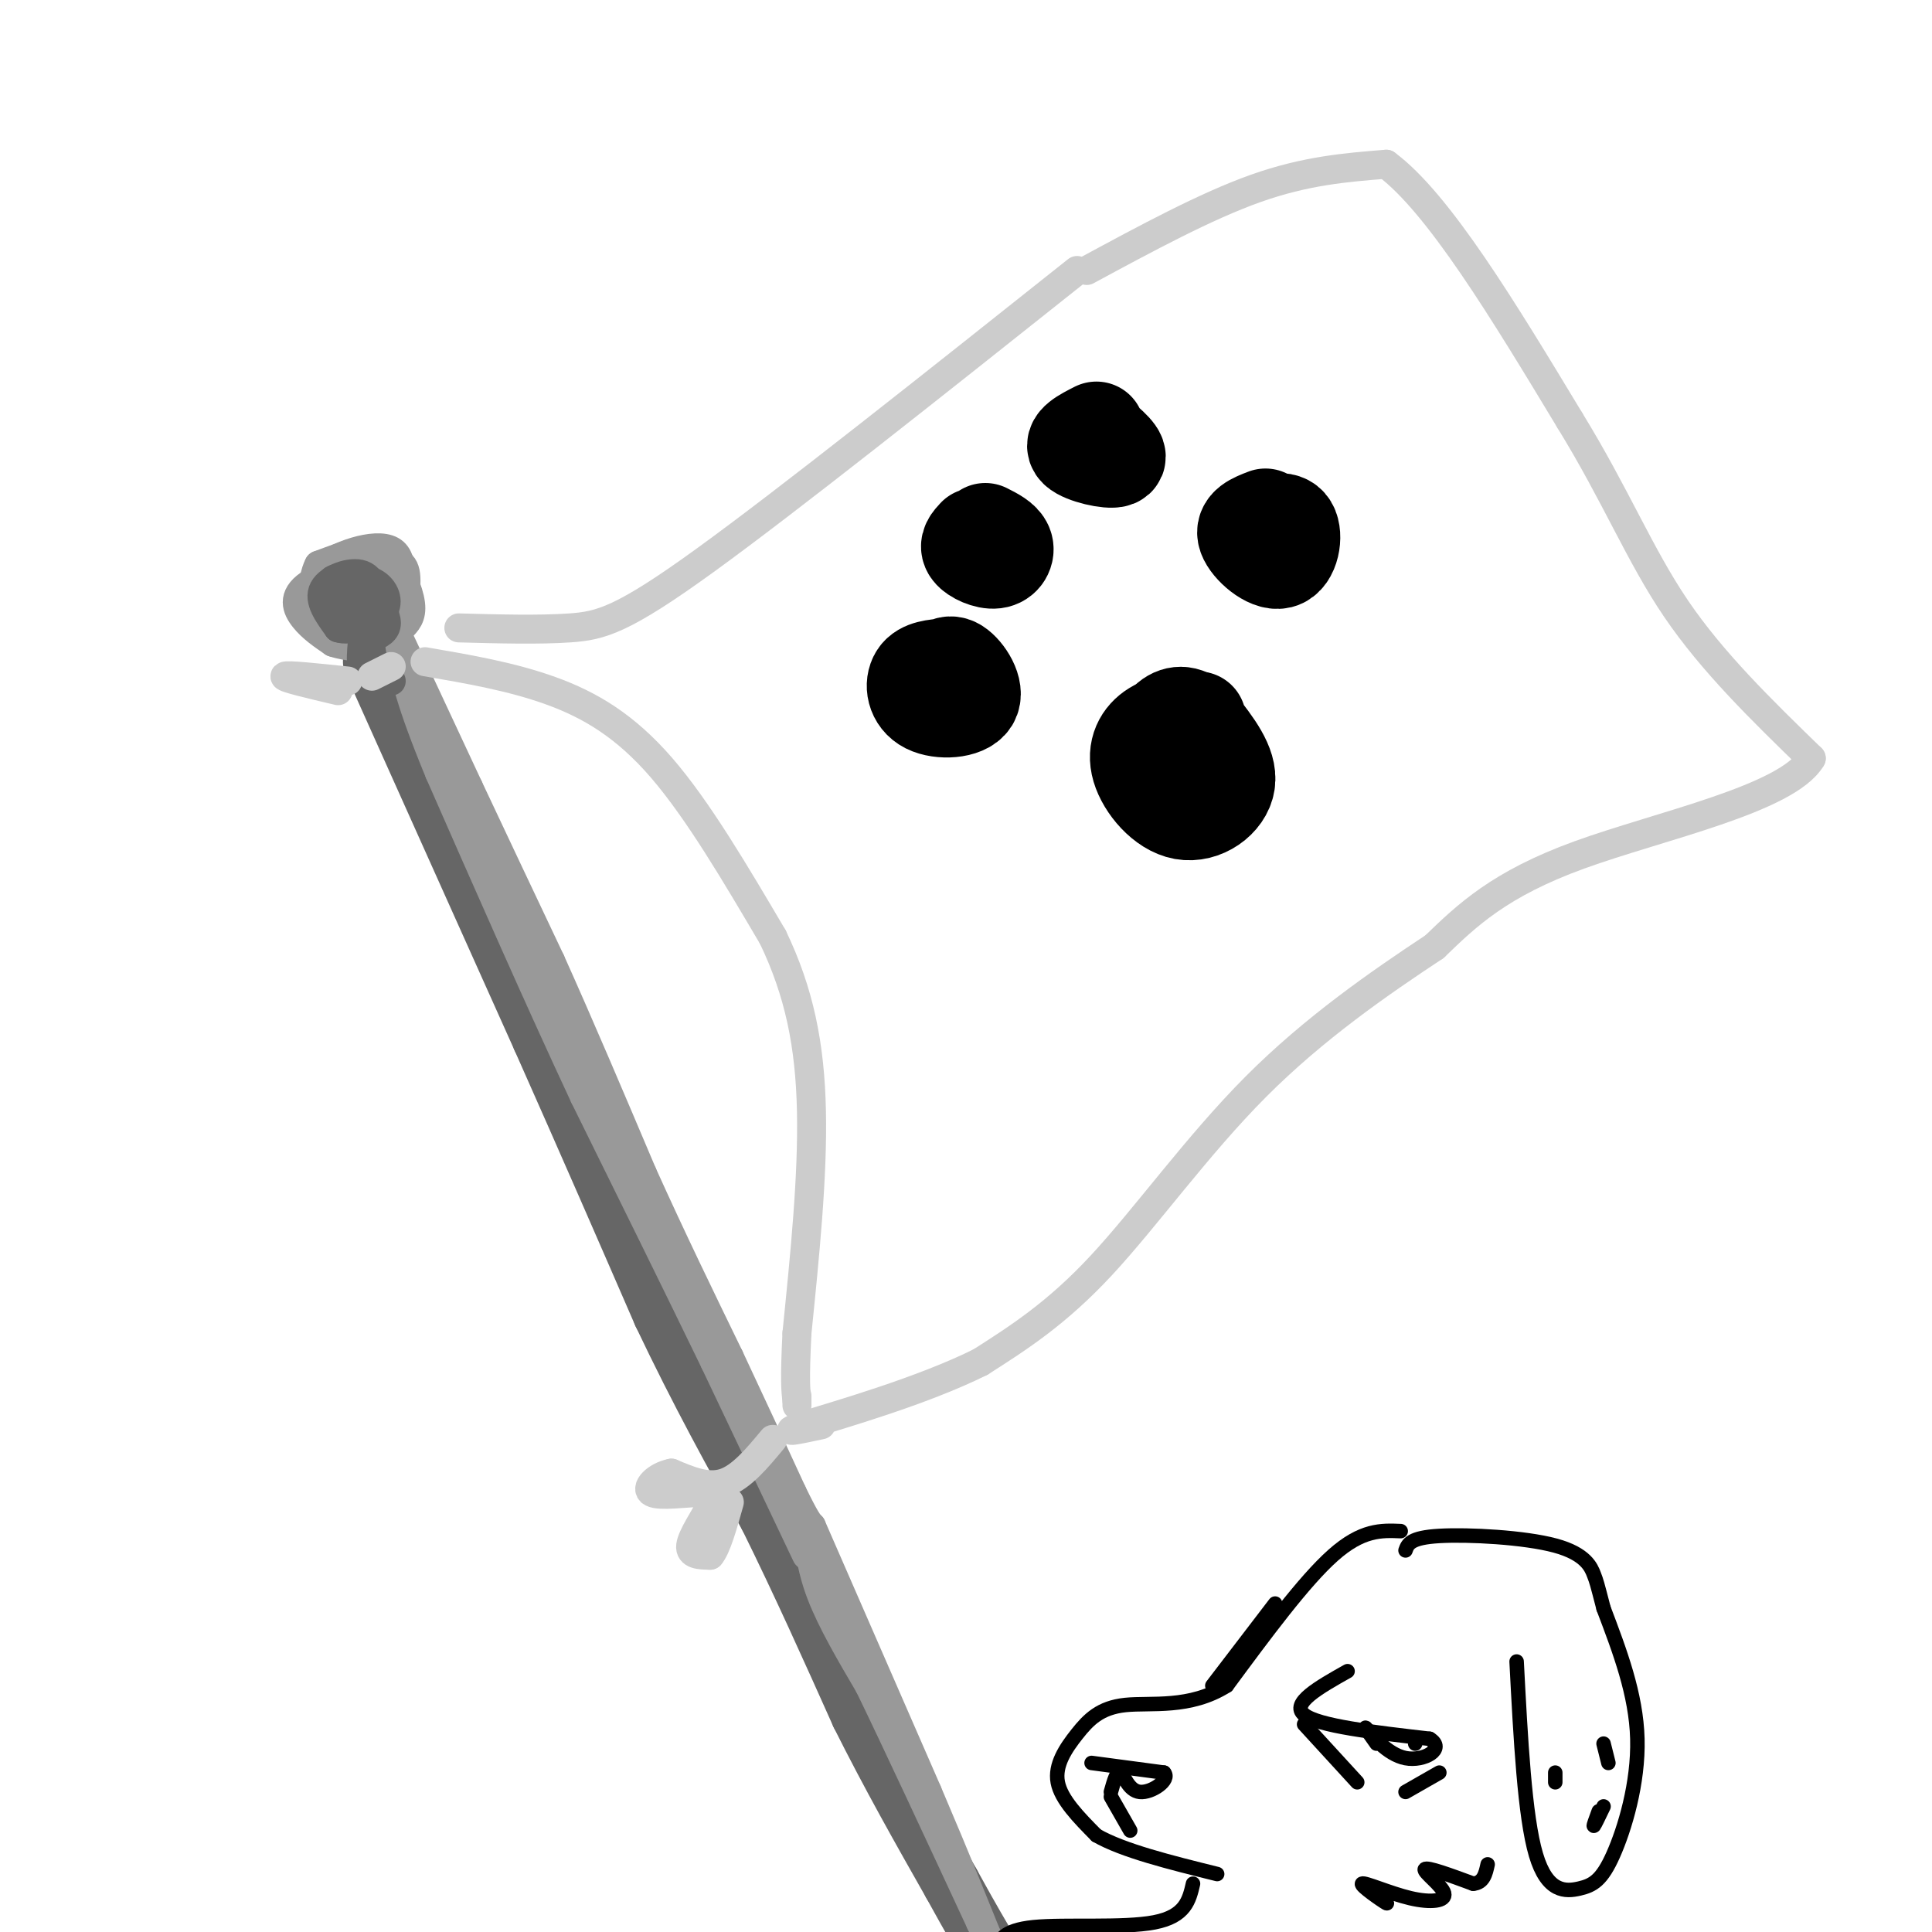 <svg viewBox='0 0 400 400' version='1.1' xmlns='http://www.w3.org/2000/svg' xmlns:xlink='http://www.w3.org/1999/xlink'><g fill='none' stroke='#666666' stroke-width='12' stroke-linecap='round' stroke-linejoin='round'><path d='M77,137c0.000,0.000 35.000,78.000 35,78'/><path d='M112,215c10.000,22.500 17.500,39.750 25,57'/><path d='M137,272c7.833,16.500 14.917,29.250 22,42'/><path d='M159,314c6.833,13.833 12.917,27.417 19,41'/><path d='M178,355c6.333,12.667 12.667,23.833 19,35'/><path d='M197,390c4.500,8.167 6.250,11.083 8,14'/></g>
<g fill='none' stroke='#999999' stroke-width='6' stroke-linecap='round' stroke-linejoin='round'><path d='M83,133c0.000,0.000 14.000,30.000 14,30'/><path d='M97,163c5.167,11.000 11.083,23.500 17,36'/><path d='M114,199c6.000,13.333 12.500,28.667 19,44'/><path d='M133,243c6.167,13.667 12.083,25.833 18,38'/><path d='M151,281c5.167,11.000 9.083,19.500 13,28'/><path d='M164,309c2.833,5.833 3.417,6.417 4,7'/><path d='M167,315c0.417,4.667 0.833,9.333 3,15c2.167,5.667 6.083,12.333 10,19'/><path d='M180,349c5.500,11.333 14.250,30.167 23,49'/><path d='M203,398c4.333,9.167 3.667,7.583 3,6'/><path d='M168,316c0.000,0.000 24.000,55.000 24,55'/><path d='M192,371c6.333,14.833 10.167,24.417 14,34'/><path d='M167,322c0.000,0.000 -19.000,-40.000 -19,-40'/><path d='M148,282c-7.667,-15.833 -17.333,-35.417 -27,-55'/><path d='M121,227c-9.500,-20.333 -19.750,-43.667 -30,-67'/><path d='M91,160c-6.333,-15.333 -7.167,-20.167 -8,-25'/><path d='M83,135c-1.167,-6.333 -0.083,-9.667 1,-13'/><path d='M84,122c0.183,-3.577 0.142,-6.021 -4,-6c-4.142,0.021 -12.384,2.506 -16,5c-3.616,2.494 -2.604,4.998 -1,7c1.604,2.002 3.802,3.501 6,5'/><path d='M69,133c3.060,1.048 7.708,1.167 7,1c-0.708,-0.167 -6.774,-0.619 -9,-3c-2.226,-2.381 -0.613,-6.690 1,-11'/><path d='M68,120c1.447,-2.767 4.563,-4.185 7,-5c2.437,-0.815 4.195,-1.027 6,1c1.805,2.027 3.659,6.293 4,9c0.341,2.707 -0.829,3.853 -2,5'/><path d='M83,130c-0.512,-1.952 -0.792,-9.333 -2,-13c-1.208,-3.667 -3.345,-3.619 -6,-3c-2.655,0.619 -5.827,1.810 -9,3'/><path d='M66,117c-1.667,3.089 -1.333,9.311 -1,10c0.333,0.689 0.667,-4.156 1,-9'/><path d='M66,118c3.489,-2.956 11.711,-5.844 15,-4c3.289,1.844 1.644,8.422 0,15'/></g>
<g fill='none' stroke='#666666' stroke-width='6' stroke-linecap='round' stroke-linejoin='round'><path d='M73,127c1.661,-0.125 3.321,-0.250 4,-2c0.679,-1.750 0.375,-5.125 -2,-6c-2.375,-0.875 -6.821,0.750 -8,3c-1.179,2.250 0.911,5.125 3,8'/><path d='M70,130c2.479,0.901 7.178,-0.847 9,-3c1.822,-2.153 0.767,-4.711 -1,-6c-1.767,-1.289 -4.245,-1.309 -6,-1c-1.755,0.309 -2.787,0.945 -2,2c0.787,1.055 3.394,2.527 6,4'/><path d='M76,126c0.267,-0.400 -2.067,-3.400 -3,-4c-0.933,-0.600 -0.467,1.200 0,3'/><path d='M77,132c-0.833,2.417 -1.667,4.833 -2,5c-0.333,0.167 -0.167,-1.917 0,-4'/><path d='M78,140c0.000,0.000 3.000,1.000 3,1'/><path d='M77,132c1.500,-0.667 3.000,-1.333 3,-3c0.000,-1.667 -1.500,-4.333 -3,-7'/><path d='M77,122c-2.511,-1.711 -7.289,-2.489 -8,-2c-0.711,0.489 2.644,2.244 6,4'/></g>
<g fill='none' stroke='#cccccc' stroke-width='6' stroke-linecap='round' stroke-linejoin='round'><path d='M77,140c0.000,0.000 4.000,-2.000 4,-2'/><path d='M88,137c8.933,1.533 17.867,3.067 26,6c8.133,2.933 15.467,7.267 23,16c7.533,8.733 15.267,21.867 23,35'/><path d='M160,194c5.489,11.400 7.711,22.400 8,36c0.289,13.600 -1.356,29.800 -3,46'/><path d='M165,276c-0.500,10.000 -0.250,12.000 0,14'/><path d='M165,290c0.000,2.167 0.000,0.583 0,-1'/><path d='M95,130c8.311,0.222 16.622,0.444 23,0c6.378,-0.444 10.822,-1.556 28,-14c17.178,-12.444 47.089,-36.222 77,-60'/><path d='M225,56c12.333,-6.667 24.667,-13.333 35,-17c10.333,-3.667 18.667,-4.333 27,-5'/><path d='M287,34c10.833,8.000 24.417,30.500 38,53'/><path d='M325,87c9.556,15.533 14.444,27.867 22,39c7.556,11.133 17.778,21.067 28,31'/><path d='M375,157c-4.978,8.422 -31.422,13.978 -48,20c-16.578,6.022 -23.289,12.511 -30,19'/><path d='M297,196c-11.405,7.536 -24.917,16.875 -37,29c-12.083,12.125 -22.738,27.036 -32,37c-9.262,9.964 -17.131,14.982 -25,20'/><path d='M203,282c-12.022,6.000 -29.578,11.000 -36,13c-6.422,2.000 -1.711,1.000 3,0'/><path d='M160,298c-3.250,3.917 -6.500,7.833 -10,9c-3.500,1.167 -7.250,-0.417 -11,-2'/><path d='M139,305c-3.162,0.613 -5.565,3.145 -4,4c1.565,0.855 7.100,0.033 10,0c2.900,-0.033 3.165,0.722 2,3c-1.165,2.278 -3.762,6.079 -4,8c-0.238,1.921 1.881,1.960 4,2'/><path d='M147,322c1.333,-1.500 2.667,-6.250 4,-11'/><path d='M72,141c-6.333,-0.667 -12.667,-1.333 -13,-1c-0.333,0.333 5.333,1.667 11,3'/></g>
<g fill='none' stroke='#000000' stroke-width='20' stroke-linecap='round' stroke-linejoin='round'><path d='M196,138c-2.472,0.195 -4.944,0.389 -6,2c-1.056,1.611 -0.695,4.638 2,6c2.695,1.362 7.726,1.059 9,-1c1.274,-2.059 -1.207,-5.874 -3,-7c-1.793,-1.126 -2.896,0.437 -4,2'/><path d='M194,140c-0.667,0.333 -0.333,0.167 0,0'/><path d='M202,111c-0.905,0.970 -1.810,1.940 -1,3c0.810,1.060 3.333,2.208 5,2c1.667,-0.208 2.476,-1.774 2,-3c-0.476,-1.226 -2.238,-2.113 -4,-3'/><path d='M227,89c-2.667,1.356 -5.333,2.711 -4,4c1.333,1.289 6.667,2.511 8,2c1.333,-0.511 -1.333,-2.756 -4,-5'/><path d='M262,107c-2.381,0.917 -4.762,1.833 -4,4c0.762,2.167 4.667,5.583 7,5c2.333,-0.583 3.095,-5.167 2,-7c-1.095,-1.833 -4.048,-0.917 -7,0'/><path d='M248,149c-3.273,0.241 -6.545,0.482 -9,2c-2.455,1.518 -4.091,4.314 -3,8c1.091,3.686 4.909,8.262 9,9c4.091,0.738 8.455,-2.360 9,-6c0.545,-3.640 -2.727,-7.820 -6,-12'/><path d='M248,150c-2.089,-2.400 -4.311,-2.400 -6,-1c-1.689,1.400 -2.844,4.200 -4,7'/></g>
<g fill='none' stroke='#000000' stroke-width='3' stroke-linecap='round' stroke-linejoin='round'><path d='M290,317c-4.000,-0.167 -8.000,-0.333 -14,5c-6.000,5.333 -14.000,16.167 -22,27'/><path d='M254,349c-7.643,4.844 -15.750,3.453 -21,4c-5.250,0.547 -7.644,3.032 -10,6c-2.356,2.968 -4.673,6.419 -4,10c0.673,3.581 4.337,7.290 8,11'/><path d='M227,380c5.500,3.167 15.250,5.583 25,8'/><path d='M226,365c0.000,0.000 15.000,2.000 15,2'/><path d='M241,367c1.405,1.500 -2.583,4.250 -5,4c-2.417,-0.250 -3.262,-3.500 -4,-4c-0.738,-0.500 -1.369,1.750 -2,4'/><path d='M279,346c-5.917,3.333 -11.833,6.667 -9,9c2.833,2.333 14.417,3.667 26,5'/><path d='M296,360c3.393,2.071 -1.125,4.750 -5,4c-3.875,-0.750 -7.107,-4.929 -8,-6c-0.893,-1.071 0.554,0.964 2,3'/><path d='M270,357c0.000,0.000 11.000,12.000 11,12'/><path d='M314,344c0.833,16.049 1.665,32.099 4,40c2.335,7.901 6.172,7.654 9,7c2.828,-0.654 4.646,-1.715 7,-7c2.354,-5.285 5.244,-14.796 5,-24c-0.244,-9.204 -3.622,-18.102 -7,-27'/><path d='M332,333c-1.411,-5.440 -1.440,-5.541 -2,-7c-0.560,-1.459 -1.651,-4.278 -8,-6c-6.349,-1.722 -17.957,-2.349 -24,-2c-6.043,0.349 -6.522,1.675 -7,3'/><path d='M322,367c0.000,0.000 0.000,2.000 0,2'/><path d='M332,361c0.000,0.000 1.000,4.000 1,4'/><path d='M331,375c-0.583,1.583 -1.167,3.167 -1,3c0.167,-0.167 1.083,-2.083 2,-4'/><path d='M282,390c2.913,2.231 5.826,4.462 5,4c-0.826,-0.462 -5.393,-3.615 -5,-4c0.393,-0.385 5.744,2.000 10,3c4.256,1.000 7.415,0.615 7,-1c-0.415,-1.615 -4.404,-4.462 -4,-5c0.404,-0.538 5.202,1.231 10,3'/><path d='M305,390c2.167,-0.167 2.583,-2.083 3,-4'/><path d='M298,367c0.000,0.000 -7.000,4.000 -7,4'/><path d='M293,361c0.000,0.000 0.000,-1.000 0,-1'/><path d='M230,372c0.000,0.000 4.000,7.000 4,7'/><path d='M264,332c0.000,0.000 -13.000,17.000 -13,17'/><path d='M247,390c-0.778,3.378 -1.556,6.756 -8,8c-6.444,1.244 -18.556,0.356 -25,1c-6.444,0.644 -7.222,2.822 -8,5'/></g>
</svg>